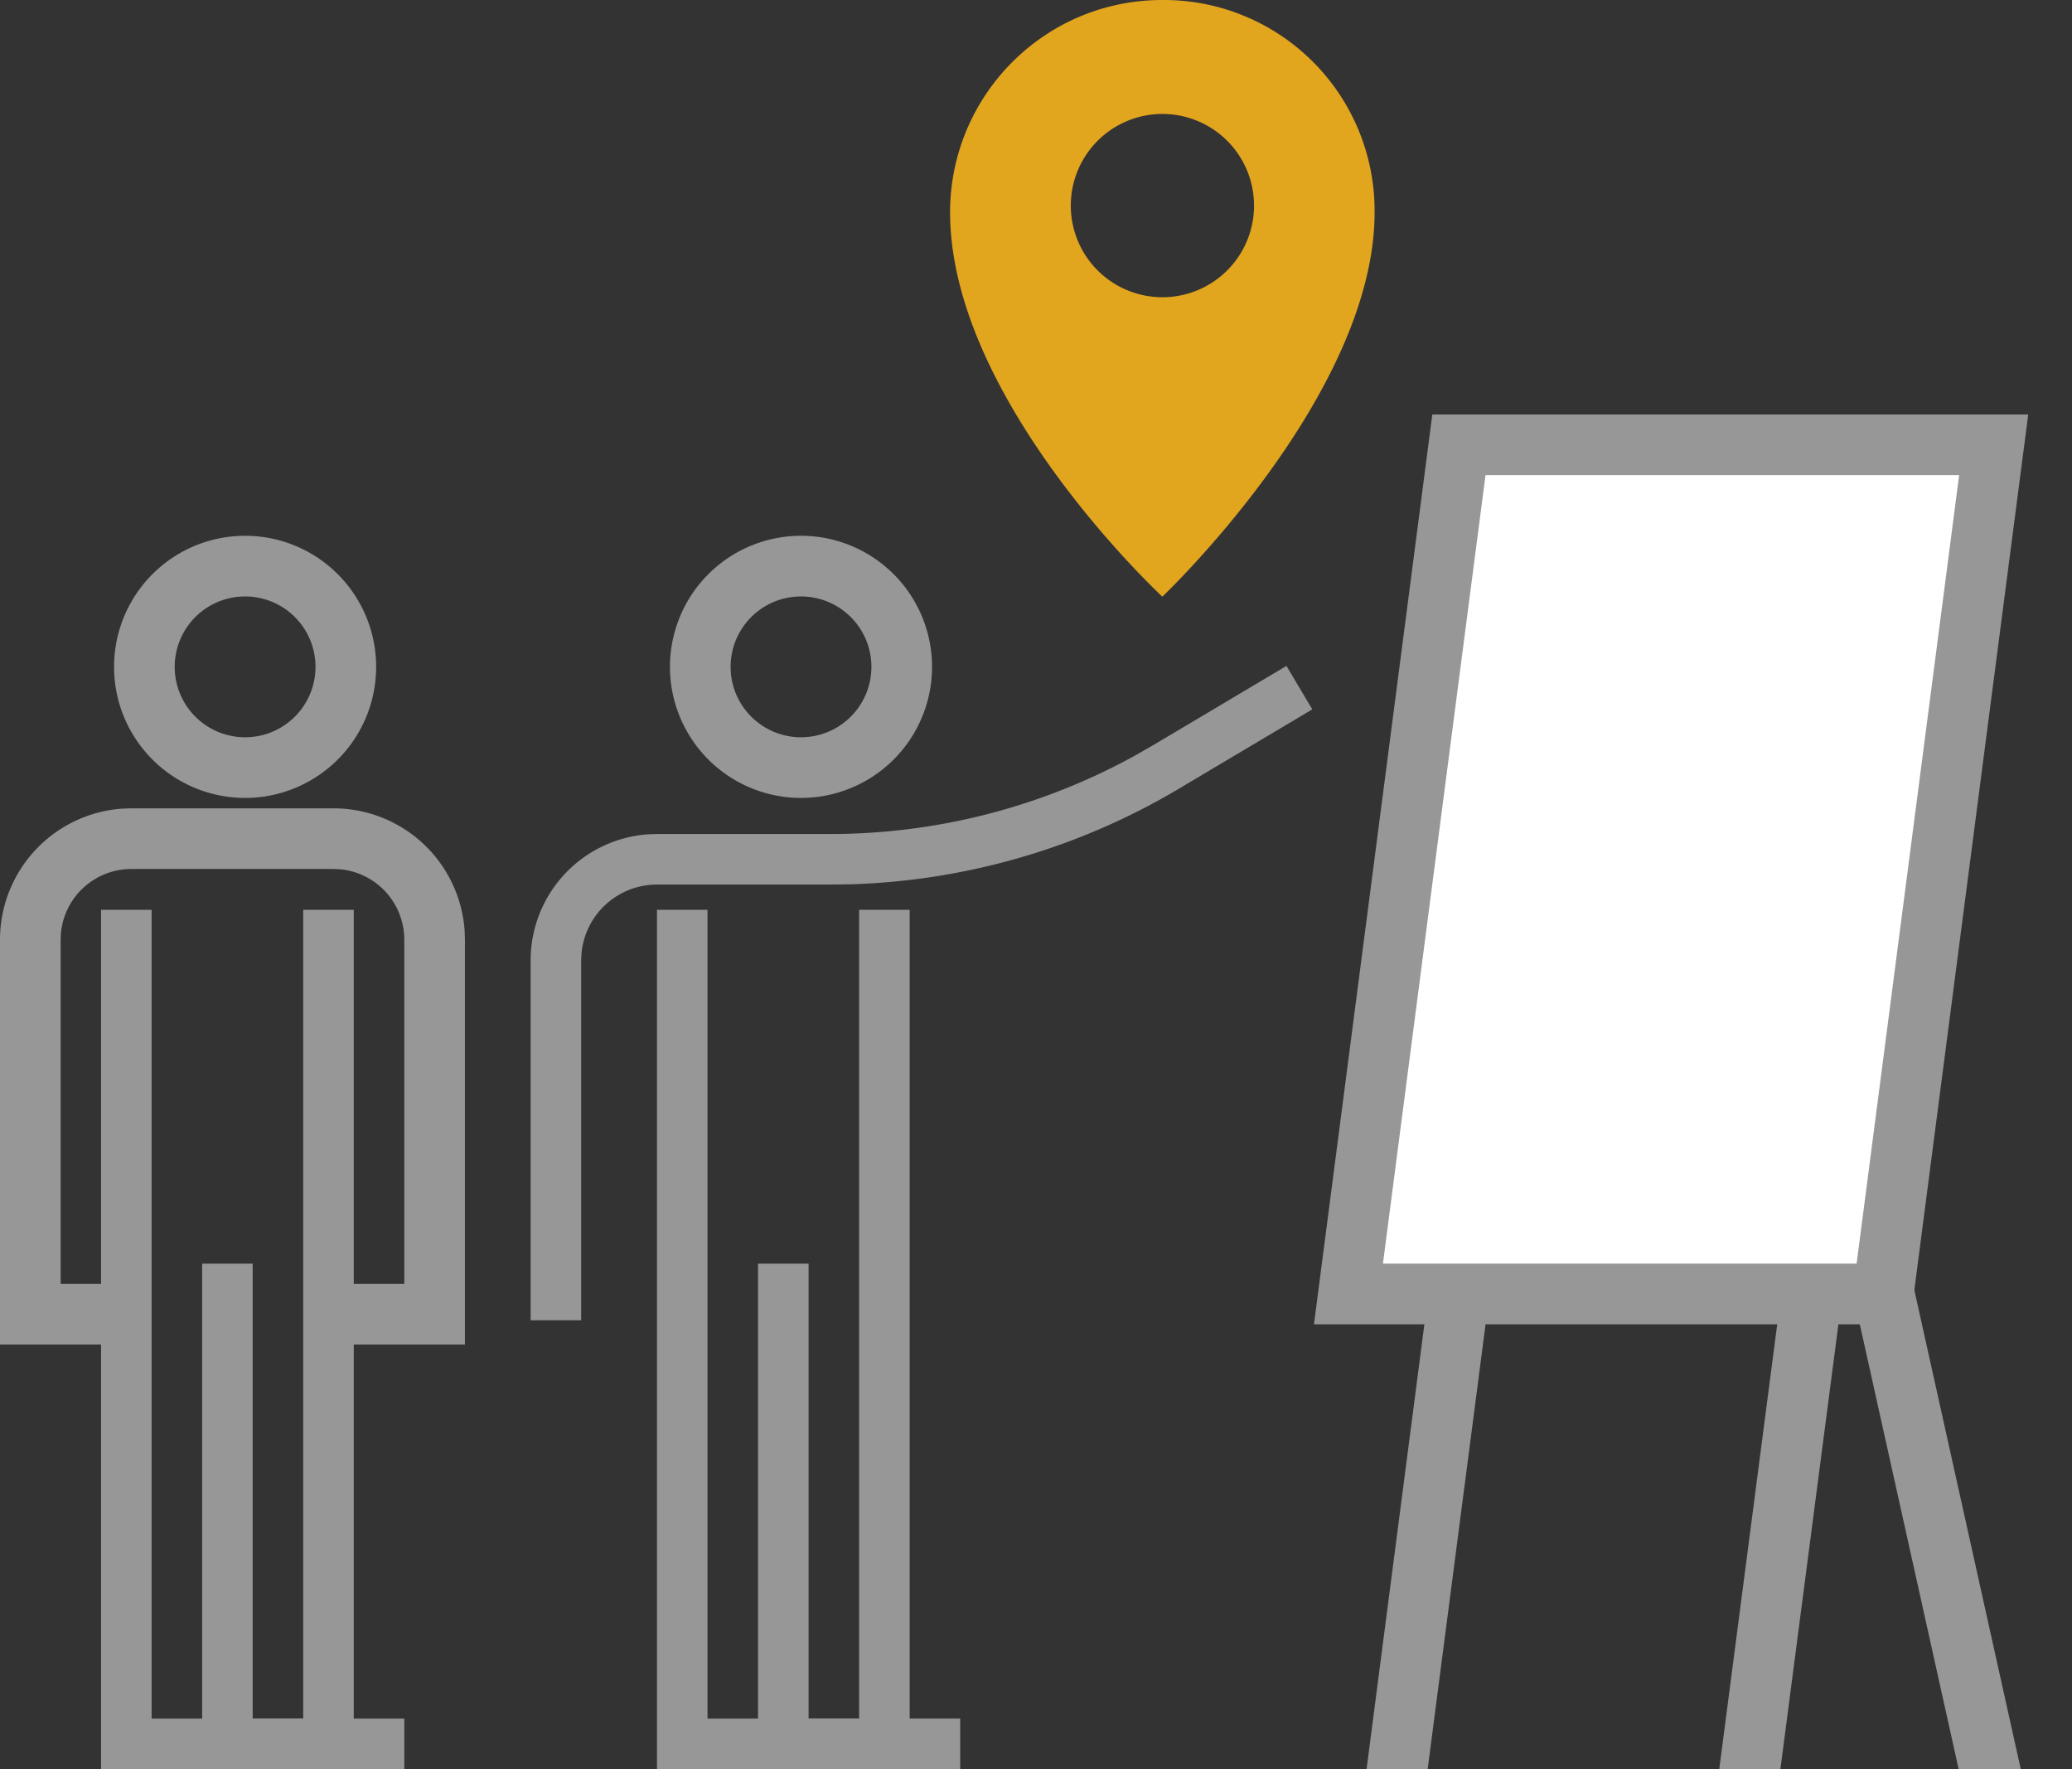 <svg xmlns="http://www.w3.org/2000/svg" viewBox="0 0 41 35"><rect x="0" y="0" width="41" height="35" fill="#333333" stroke="none"/><path d="m28.274 25.523 1.19.154L28.25 35h-1.209l1.232-9.476zm6.982 0 1.19.154L35.23 35h-1.21l1.235-9.476zm-.317-13.239L39.986 35h-1.229l-4.99-22.455 1.172-.26z" fill="#979797"/><path fill="#979797" d="M40.134 8.2H28.342L26 26.2h11.792z"/><path fill="#FFF" d="m38.767 9.399-2.029 15.6h-9.373l2.03-15.6z"/><path d="M23 0a4.17 4.17 0 0 1 4.2 4.2c0 3.625-4.2 7.604-4.2 7.604s-4.2-3.89-4.2-7.604C18.8 1.901 20.657 0 23 0zm.044 2.255a1.813 1.813 0 1 0 0 3.625 1.813 1.813 0 0 0 0-3.625z" fill="#E2A51E"/><g fill="#979797"><path d="M6.6 15.992a2.6 2.6 0 0 1 2.595 2.436l.005.164V26.6H6.59v-1.2H8v-6.808a1.4 1.4 0 0 0-1.265-1.394l-.135-.006h-4a1.4 1.4 0 0 0-1.394 1.265l-.006.135V25.4h1.59v1.2H0v-8.008a2.6 2.6 0 0 1 2.436-2.595l.164-.005h4z"/><path d="M3 18v16h3V18h1v17H2V18zm1.85-7.4a2.593 2.593 0 1 0 0 5.186 2.593 2.593 0 0 0 0-5.186zm0 1.2a1.393 1.393 0 1 1 0 2.786 1.393 1.393 0 0 1 0-2.786z"/><path d="M5 25v10H4V25zM5 34h3v1H5z"/></g><g fill="#979797"><path d="m25.456 13.174.511.86-2.64 1.57a13.5 13.5 0 0 1-6.472 1.89l-.428.006H13a1.5 1.5 0 0 0-1.493 1.356L11.5 19v7.12h-1V19a2.5 2.5 0 0 1 2.336-2.495L13 16.5h3.427a12.5 12.5 0 0 0 6.023-1.547l.365-.209 2.641-1.57z"/><path d="M14 18v16h3V18h1v17h-5V18zm1.85-7.4a2.593 2.593 0 1 0 0 5.186 2.593 2.593 0 0 0 0-5.186zm0 1.2a1.393 1.393 0 1 1 0 2.786 1.393 1.393 0 0 1 0-2.786z"/><path d="M16 25v10h-1V25zM16 34h3v1h-3z"/></g></svg>
